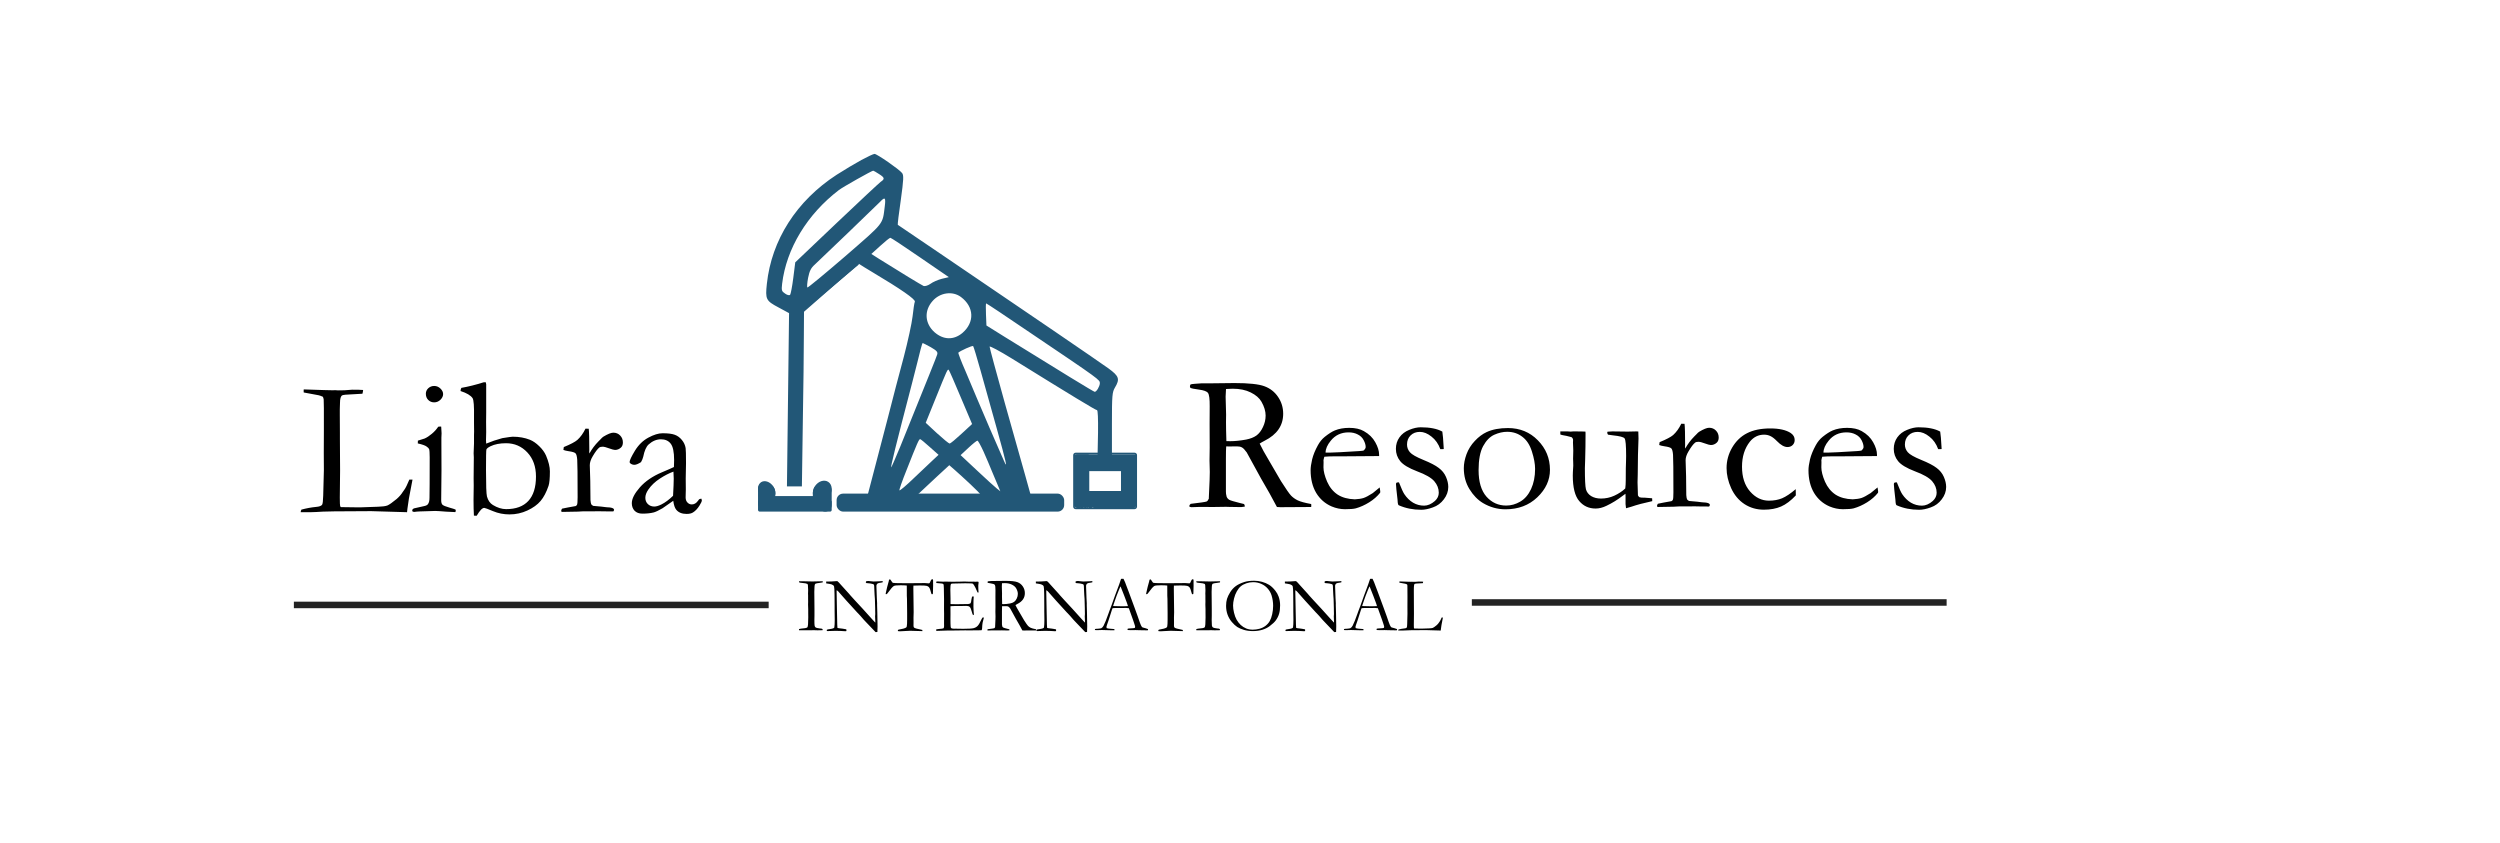 <?xml version="1.0" encoding="UTF-8"?> <svg xmlns="http://www.w3.org/2000/svg" width="1527" height="515" viewBox="0 0 1527 515" fill="none"> <path fill-rule="evenodd" clip-rule="evenodd" d="M179.5 367.5C276.167 367.5 372.833 367.5 469.5 367.5C469.5 368.833 469.5 370.167 469.5 371.5C372.833 371.5 276.167 371.5 179.5 371.5C179.5 370.167 179.5 368.833 179.5 367.5Z" fill="#232323"></path> <path fill-rule="evenodd" clip-rule="evenodd" d="M899 366C995.667 366 1092.33 366 1189 366C1189 367.333 1189 368.667 1189 370C1092.33 370 995.667 370 899 370C899 368.667 899 367.333 899 366Z" fill="#232323"></path> <path d="M183.645 312.852C183.684 312.266 183.84 311.738 184.113 311.27C187.16 310.449 190.129 309.902 193.02 309.629C194.934 309.473 196.164 309.043 196.711 308.34C197.102 307.832 197.336 305.957 197.414 302.715L197.824 287.246L197.766 276.758L197.824 263.047V259.414C197.863 251.172 197.824 246.035 197.707 244.004C197.668 243.613 197.512 243.066 197.238 242.363C196.223 241.895 195.363 241.582 194.66 241.426C193.996 241.27 190.949 240.703 185.52 239.727C185.48 239.297 185.461 238.984 185.461 238.789C185.461 238.555 185.48 238.242 185.52 237.852C186.262 237.852 187.473 237.891 189.152 237.969L198.059 238.262L203.215 238.379L204.738 238.32C204.934 238.32 205.5 238.359 206.438 238.438C208.742 238.438 210.07 238.418 210.422 238.379L215.109 238.027C218.273 238.027 220.5 238.086 221.789 238.203C221.75 238.906 221.613 239.668 221.379 240.488C220.949 240.566 218.918 240.684 215.285 240.84C211.652 240.957 209.562 241.172 209.016 241.484C208.117 241.992 207.668 243.555 207.668 246.172C207.668 246.797 207.629 248.066 207.551 249.98V253.496L207.609 264.336V268.027L207.727 287.422L207.551 303.945L207.609 307.578C207.609 308.75 207.805 309.473 208.195 309.746C209.172 309.785 212.043 309.824 216.809 309.863H220.793L230.93 309.512C233.586 309.434 235.48 309.18 236.613 308.75C237.746 308.281 239.641 306.953 242.297 304.766C243.898 303.359 245.148 301.914 246.047 300.43C246.242 300.117 246.574 299.648 247.043 299.023C247.785 298.008 248.781 295.977 250.031 292.93H251.965C251.73 294.336 251.477 295.664 251.203 296.914C250.07 302.422 249.289 307.012 248.859 310.684C248.781 311.465 248.703 312.188 248.625 312.852L226.711 312.207C207.883 312.207 196.711 312.383 193.195 312.734C192.102 312.812 190.949 312.852 189.738 312.852H183.645ZM260.109 240.488C260.109 239.199 260.598 238.086 261.574 237.148C262.59 236.211 263.801 235.742 265.207 235.742C266.652 235.742 267.922 236.27 269.016 237.324C270.109 238.379 270.656 239.512 270.656 240.723C270.656 241.934 270.109 243.086 269.016 244.18C267.922 245.234 266.652 245.762 265.207 245.762C263.762 245.762 262.551 245.273 261.574 244.297C260.598 243.32 260.109 242.051 260.109 240.488ZM255.188 270.84L255.246 269.141C257.785 268.398 259.152 267.969 259.348 267.852C260.754 267.227 262.219 266.27 263.742 264.98C265.305 263.691 266.613 262.246 267.668 260.645C268.137 260.566 268.508 260.527 268.781 260.527L269.484 260.586C269.641 262.461 269.719 263.828 269.719 264.688C269.719 264.883 269.68 265.762 269.602 267.324V270.43L269.66 287.305L269.484 305.176C269.445 306.621 269.68 307.637 270.188 308.223C270.695 308.77 272.199 309.395 274.699 310.098C276.262 310.527 277.434 310.898 278.215 311.211C278.332 311.484 278.391 311.719 278.391 311.914C278.391 312.148 278.293 312.441 278.098 312.793C276.574 312.754 274.621 312.656 272.238 312.5C268.996 312.227 266.848 312.09 265.793 312.09C265.285 312.09 262.16 312.188 256.418 312.383C255.246 312.422 254.113 312.52 253.02 312.676C252.824 312.676 252.512 312.617 252.082 312.5C251.887 312.227 251.789 311.992 251.789 311.797C251.789 311.25 252.16 310.82 252.902 310.508C253.059 310.43 255.051 309.98 258.879 309.16C260.129 308.926 260.949 308.535 261.34 307.988C262.004 307.168 262.336 305.859 262.336 304.062C262.414 301.055 262.453 292.812 262.453 279.336C262.453 276.641 262.336 274.961 262.102 274.297C261.906 273.828 261.379 273.301 260.52 272.715C259.699 272.09 257.922 271.465 255.188 270.84ZM281.32 238.848V238.555C281.32 238.164 281.477 237.617 281.789 236.914C286.047 236.172 290.578 235.039 295.383 233.516C295.656 233.477 296.086 233.457 296.672 233.457C296.867 234.082 296.965 234.492 296.965 234.688V252.148L296.906 257.715L296.965 263.926L296.848 268.965C296.848 269.16 296.887 269.824 296.965 270.957L301.77 269.141C302.277 268.984 303.957 268.477 306.809 267.617C310.441 267.031 312.551 266.738 313.137 266.738C317.043 266.738 320.559 267.363 323.684 268.613C325.598 269.395 327.492 270.703 329.367 272.539C331.242 274.336 332.629 276.25 333.527 278.281C335.09 281.992 335.871 285.195 335.871 287.891C335.871 292.148 335.598 295.098 335.051 296.738C333.723 300.645 332.102 303.73 330.188 305.996C328.273 308.262 325.598 310.195 322.16 311.797C318.723 313.398 315.07 314.199 311.203 314.199C307.648 314.199 304.289 313.535 301.125 312.207C297.961 310.879 296.184 310.215 295.793 310.215C294.582 310.215 293.039 311.816 291.164 315.02L289.465 314.961C289.309 312.344 289.23 309.121 289.23 305.293L289.348 296.562L289.289 292.109L289.406 279.336L289.289 276.875L289.523 270.84V265.684L289.582 263.574C289.582 263.145 289.562 261.445 289.523 258.477V254.961C289.641 248.164 289.348 244.238 288.645 243.184C287.512 241.504 285.07 240.059 281.32 238.848ZM309.152 310.977C315.09 310.977 319.602 309.316 322.688 305.996C325.812 302.637 327.375 297.656 327.375 291.055C327.375 285 325.617 280.098 322.102 276.348C318.586 272.598 314.25 270.723 309.094 270.723C305.344 270.723 302.199 271.328 299.66 272.539C298.137 273.281 297.277 273.965 297.082 274.59C296.926 275.215 296.848 279.395 296.848 287.129C296.848 296.309 297.043 301.68 297.434 303.242C298.098 305.664 299.309 307.402 301.066 308.457C303.84 310.137 306.535 310.977 309.152 310.977ZM343.02 312.676L342.785 311.914C342.785 311.641 342.961 311.23 343.312 310.684L346.77 309.98L351.633 309.102C352.023 308.906 352.297 308.633 352.453 308.281C352.688 307.773 352.805 306.27 352.805 303.77C352.805 290.488 352.727 282.832 352.57 280.801C352.414 278.73 352.062 277.422 351.516 276.875C350.969 276.328 349.562 275.898 347.297 275.586C345.969 275.391 344.914 275.137 344.133 274.824L344.367 273.066C348.469 271.387 351.223 269.941 352.629 268.73C354.582 266.973 356.242 264.668 357.609 261.816L359.602 261.875C359.836 263.828 359.953 268.164 359.953 274.883L359.895 275.879C359.895 276.113 359.934 276.484 360.012 276.992C361.496 274.297 363.352 271.816 365.578 269.551L366.926 268.203C367.473 267.578 368 267.09 368.508 266.738C371.242 265.098 373.273 264.277 374.602 264.277C376.32 264.277 377.727 264.863 378.82 266.035C379.914 267.168 380.461 268.574 380.461 270.254C380.461 271.582 380.07 272.617 379.289 273.359C378.234 274.336 377.023 274.824 375.656 274.824C375.031 274.824 373.801 274.492 371.965 273.828C370.129 273.164 368.918 272.832 368.332 272.832C367.238 272.832 366.477 273.008 366.047 273.359C364.953 274.219 363.625 275.977 362.062 278.633C360.852 280.625 360.246 282.461 360.246 284.141L360.539 293.809L360.656 305.41C360.773 306.738 360.93 307.598 361.125 307.988C361.281 308.262 361.672 308.594 362.297 308.984C366.516 309.336 369.016 309.59 369.797 309.746C370.344 309.785 370.754 309.824 371.027 309.863C372.707 309.902 373.879 310.137 374.543 310.566C374.895 310.762 375.07 311.055 375.07 311.445C375.07 311.68 374.914 311.992 374.602 312.383L368.098 312.324L365.637 312.266L362.062 312.324H356.086L352.863 312.5L343.02 312.676ZM428.332 304.531C428.566 305.039 428.684 305.41 428.684 305.645C428.684 306.23 428.215 307.266 427.277 308.75C426.066 310.703 424.719 312.129 423.234 313.027C422.297 313.613 421.008 313.906 419.367 313.906C416.555 313.906 414.445 313.047 413.039 311.328C412.18 310.312 411.574 308.496 411.223 305.879L404.66 310.449C402.355 311.777 400.598 312.617 399.387 312.969C397.434 313.477 395.09 313.73 392.355 313.73C390.363 313.73 388.781 313.145 387.609 311.973C386.477 310.762 385.91 309.219 385.91 307.344C385.91 304.648 387.551 301.426 390.832 297.676C394.152 293.926 398.645 290.859 404.309 288.477C408.293 286.797 410.734 285.723 411.633 285.254C411.711 283.965 411.75 282.559 411.75 281.035C411.75 276.074 411.047 272.715 409.641 270.957C408.273 269.199 406.301 268.32 403.723 268.32C401.027 268.32 398.508 269.375 396.164 271.484C394.719 272.812 393.625 275.312 392.883 278.984C392.648 280 392.199 281.094 391.535 282.266C389.855 283.359 388.508 283.906 387.492 283.906C386.633 283.906 385.852 283.652 385.148 283.145C384.758 282.871 384.562 282.559 384.562 282.207C384.562 281.191 385.637 278.906 387.785 275.352C389.973 271.758 392.707 269.082 395.988 267.324C399.309 265.527 402.199 264.629 404.66 264.629C408.02 264.629 410.52 264.941 412.16 265.566C413.801 266.152 415.246 267.207 416.496 268.73C417.746 270.254 418.508 271.914 418.781 273.711C418.938 274.57 419.016 277.637 419.016 282.91L418.84 292.227L418.898 299.023C418.898 299.922 418.879 300.684 418.84 301.309C418.801 302.441 418.781 303.281 418.781 303.828C418.781 305.117 419.152 306.152 419.895 306.934C420.637 307.715 421.516 308.105 422.531 308.105C424.016 308.105 425.285 307.363 426.34 305.879L427.043 304.941C427.238 304.824 427.668 304.688 428.332 304.531ZM411.105 302.832C411.379 297.871 411.516 294.375 411.516 292.344C411.516 291.289 411.457 289.863 411.34 288.066C408.723 289.004 405.949 290.43 403.02 292.344C400.09 294.258 397.766 296.465 396.047 298.965C394.797 300.762 394.172 302.461 394.172 304.062C394.172 305.586 394.68 306.855 395.695 307.871C396.75 308.887 398.059 309.395 399.621 309.395C400.832 309.395 402.297 308.965 404.016 308.105C406.281 306.973 408.645 305.215 411.105 302.832Z" fill="black"></path> <path d="M727.281 307.742C732.984 307.078 736.207 306.609 736.949 306.336C737.457 306.141 737.926 305.555 738.355 304.578V303.934C738.355 302.957 738.512 299.422 738.824 293.328C738.902 291.609 738.941 289.93 738.941 288.289L738.766 281.316L738.883 273.406L738.824 258.699L738.883 248.152C738.922 243.699 738.57 240.984 737.828 240.008C737.125 239.031 735.27 238.348 732.262 237.957C729.254 237.527 727.594 237.215 727.281 237.02C726.969 236.824 726.812 236.512 726.812 236.082C726.812 235.809 726.871 235.457 726.988 235.027C727.379 234.676 728.277 234.48 729.684 234.441C729.879 234.441 730.406 234.402 731.266 234.324C732.164 234.207 733.004 234.148 733.785 234.148H738.59L754 233.973C762.711 233.973 768.805 234.617 772.281 235.906C775.797 237.195 778.59 239.383 780.66 242.469C782.73 245.516 783.766 248.934 783.766 252.723C783.766 259.91 779.996 265.398 772.457 269.188C771.168 269.852 770.152 270.438 769.41 270.945C770.738 273.758 772.594 277.137 774.977 281.082L782.418 293.855C785.387 298.543 787.438 301.492 788.57 302.703C789.703 303.875 791.07 304.852 792.672 305.633C794.312 306.414 797.047 307.156 800.875 307.859C800.914 308.25 800.934 308.562 800.934 308.797C800.934 309.031 800.914 309.324 800.875 309.676C795.523 309.754 789.254 309.793 782.066 309.793C781.559 309.793 780.855 309.754 779.957 309.676C777.184 304.363 773.922 298.523 770.172 292.156L761.5 276.336C760.328 274.695 759.352 273.68 758.57 273.289C757.828 272.859 756.832 272.645 755.582 272.645L750.602 272.703L748.961 272.645C748.844 273.895 748.785 276.453 748.785 280.32V300.359C748.746 301.102 748.902 302.137 749.254 303.465C749.566 304.207 750.094 304.812 750.836 305.281C751.617 305.711 753.824 306.375 757.457 307.273L759.859 307.859C760.172 308.25 760.328 308.777 760.328 309.441C759.273 309.637 758.531 309.734 758.102 309.734C754.586 309.734 752.105 309.695 750.66 309.617C749.918 309.578 749.312 309.559 748.844 309.559L740.875 309.676L733.082 309.617C732.73 309.617 730.953 309.676 727.75 309.793L726.578 309.559L726.461 308.973C726.461 308.621 726.734 308.211 727.281 307.742ZM749.078 269.422C750.133 269.461 750.914 269.48 751.422 269.48C754.234 269.48 757.477 269.148 761.148 268.484C763.727 267.977 765.816 267.156 767.418 266.023C769.02 264.852 770.348 263.133 771.402 260.867C772.496 258.602 773.043 256.258 773.043 253.836C773.043 251.18 772.203 248.367 770.523 245.398C769.234 243.133 767.047 241.238 763.961 239.715C760.914 238.191 757.242 237.43 752.945 237.43C751.891 237.43 750.523 237.488 748.844 237.605C748.688 239.637 748.609 241.199 748.609 242.293L748.902 253.25L748.844 257.762C748.844 260.809 748.922 264.695 749.078 269.422ZM842.359 278.562L818.863 278.738H814.41C812.613 278.738 810.777 278.816 808.902 278.973C808.551 280.145 808.375 280.945 808.375 281.375L808.434 281.961V282.547L808.375 285.418C808.375 287.801 809.117 290.73 810.602 294.207C812.125 297.645 814.273 300.281 817.047 302.117C819.859 303.914 823.355 304.871 827.535 304.988C829.762 304.871 831.539 304.598 832.867 304.168C834.195 303.738 836.07 302.742 838.492 301.18L842.711 297.723L843.062 300.066C843.062 300.34 843.043 300.633 843.004 300.945C841.246 303.172 839.02 305.125 836.324 306.805C833.629 308.484 830.895 309.715 828.121 310.496C826.793 310.848 824.605 311.023 821.559 311.023C818.785 311.023 816.051 310.457 813.355 309.324C809.371 307.605 806.227 304.852 803.922 301.062C801.656 297.234 800.523 292.605 800.523 287.176C800.523 285.457 800.836 283.25 801.461 280.555C802.125 277.859 803.297 274.988 804.977 271.941C806.109 269.871 807.496 268.172 809.137 266.844C811.48 264.969 813.531 263.66 815.289 262.918C817.828 261.863 820.777 261.336 824.137 261.336C827.77 261.336 830.738 262 833.043 263.328C836.168 265.086 838.492 267.352 840.016 270.125C841.578 272.898 842.359 275.438 842.359 277.742V278.562ZM809.664 276.453H812.418C814.41 276.453 820.348 276.141 830.23 275.516C831.793 275.438 832.75 275.281 833.102 275.047C833.805 274.305 834.156 273.641 834.156 273.055C834.156 271.844 833.766 270.477 832.984 268.953C832.203 267.391 830.992 266.199 829.352 265.379C827.75 264.52 825.875 264.09 823.727 264.09C819.195 264.09 815.562 265.789 812.828 269.188C810.719 271.766 809.664 274.188 809.664 276.453ZM854.488 294.617C855.934 298.328 857.027 300.73 857.77 301.824C859.254 304.051 861.031 305.789 863.102 307.039C865.172 308.25 867.418 308.855 869.84 308.855C872.066 308.855 874.273 307.898 876.461 305.984C878.023 304.539 878.805 302.859 878.805 300.945C878.805 298.406 877.887 296.062 876.051 293.914C874.215 291.805 870.719 289.793 865.562 287.879C860.445 285.926 857.008 283.855 855.25 281.668C853.492 279.48 852.613 276.98 852.613 274.168C852.613 271.512 853.336 269.168 854.781 267.137C856.227 265.105 858.219 263.582 860.758 262.566C863.297 261.512 865.641 260.984 867.789 260.984C870.562 260.984 873.043 261.199 875.23 261.629C877.457 262.059 879.371 262.723 880.973 263.621C881.285 265.613 881.539 268.543 881.734 272.41L881.852 274.285C881.344 274.324 880.914 274.344 880.562 274.344H879.742C878.57 271.102 876.773 268.543 874.352 266.668C871.969 264.754 869.605 263.797 867.262 263.797C864.918 263.797 863.023 264.52 861.578 265.965C860.133 267.371 859.41 269.227 859.41 271.531C859.41 273.289 859.996 274.852 861.168 276.219C862.34 277.586 865.074 279.148 869.371 280.906C873.707 282.664 876.852 284.305 878.805 285.828C880.797 287.312 882.262 289.129 883.199 291.277C884.137 293.426 884.605 295.477 884.605 297.43C884.605 300.125 883.707 302.645 881.91 304.988C880.152 307.332 877.926 308.973 875.23 309.91C872.574 310.887 870.191 311.375 868.082 311.375C863.121 311.375 858.551 310.457 854.371 308.621C853.98 308.309 853.766 307.723 853.727 306.863C853.727 306.512 853.688 305.945 853.609 305.164C852.984 299.891 852.672 296.766 852.672 295.789C852.672 295.32 852.77 295.008 852.965 294.852C853.16 294.695 853.668 294.617 854.488 294.617ZM894.098 285.945C894.098 283.289 894.645 280.457 895.738 277.449C896.871 274.402 898.57 271.688 900.836 269.305C903.102 266.883 905.504 265.086 908.043 263.914C911.598 262.273 915.934 261.453 921.051 261.453C928.355 261.453 934.449 263.953 939.332 268.953C944.254 273.953 946.715 279.969 946.715 287C946.715 293.25 944.137 298.836 938.98 303.758C933.863 308.641 927.379 311.082 919.527 311.082C914.684 311.082 910.113 309.812 905.816 307.273C902.613 305.359 899.859 302.527 897.555 298.777C895.25 295.027 894.098 290.75 894.098 285.945ZM919.996 308.797C922.965 308.797 925.816 307.996 928.551 306.395C931.324 304.793 933.531 302.234 935.172 298.719C936.812 295.164 937.633 291.062 937.633 286.414C937.633 283.367 936.988 279.832 935.699 275.809C934.449 271.785 932.496 268.777 929.84 266.785C927.223 264.754 924.137 263.738 920.582 263.738C918.004 263.738 915.367 264.344 912.672 265.555C910.016 266.766 907.75 269.09 905.875 272.527C904.039 275.965 903.121 280.848 903.121 287.176C903.121 294.285 904.723 299.676 907.926 303.348C911.168 306.98 915.191 308.797 919.996 308.797ZM953.043 263.504H957.438L959.371 263.621L960.895 263.504C964.918 263.504 967.418 263.543 968.395 263.621L968.453 264.734C968.453 270.242 968.375 275.574 968.219 280.73C968.102 283.777 968.043 285.516 968.043 285.945C968.043 292.82 968.258 297.117 968.688 298.836C969.156 300.555 970.211 301.941 971.852 302.996C973.531 304.012 975.543 304.52 977.887 304.52C980.738 304.52 983.453 303.934 986.031 302.762C988.648 301.551 990.875 300.086 992.711 298.367C992.906 296.883 993.004 295.242 993.004 293.445C993.004 287.625 993.062 283.699 993.18 281.668C993.219 280.457 993.238 279.402 993.238 278.504C993.238 272.176 992.926 268.602 992.301 267.781C991.676 266.961 989.293 266.336 985.152 265.906C983.785 265.75 982.789 265.613 982.164 265.496C981.852 264.988 981.695 264.598 981.695 264.324L981.871 263.68C982.887 263.562 983.883 263.504 984.859 263.504L994.176 263.621C997.496 263.543 999.254 263.504 999.449 263.504C999.879 263.504 1000.29 263.523 1000.68 263.562L1000.8 267.84C1000.52 273.777 1000.37 281.121 1000.33 289.871L1000.21 294.617L1000.45 302.586C1000.8 303.211 1001.11 303.582 1001.38 303.699C1001.85 303.895 1002.81 303.992 1004.25 303.992H1004.78C1005.29 303.992 1006.73 304.109 1009.12 304.344C1009.16 304.852 1009.18 305.223 1009.18 305.457V306.102C1003.94 307.234 999.703 308.367 996.461 309.5C995.172 309.93 994.078 310.242 993.18 310.438C992.984 309.07 992.887 308.23 992.887 307.918V303.172C992.887 302.977 992.867 302.449 992.828 301.59C992.32 301.941 991.734 302.371 991.07 302.879C987.984 305.262 984.723 307.273 981.285 308.914C978.98 310.047 976.754 310.613 974.605 310.613C970.504 310.613 967.164 309.09 964.586 306.043C961.969 302.996 960.66 297.801 960.66 290.457C960.66 290.066 960.68 289.363 960.719 288.348C960.875 286.473 960.953 285.164 960.953 284.422C960.953 284.148 960.934 283.289 960.895 281.844C960.855 281.219 960.836 280.672 960.836 280.203C960.836 279.852 960.855 279.07 960.895 277.859C960.934 276.609 960.953 275.73 960.953 275.223C960.953 274.559 960.934 273.973 960.895 273.465L960.777 270.359L960.836 268.719C960.836 268.094 960.523 267.527 959.898 267.02C957.438 266.355 955.816 265.984 955.035 265.906C954.293 265.789 953.629 265.613 953.043 265.379V263.504ZM1012.34 309.676L1012.11 308.914C1012.11 308.641 1012.28 308.23 1012.63 307.684L1016.09 306.98L1020.95 306.102C1021.34 305.906 1021.62 305.633 1021.77 305.281C1022.01 304.773 1022.12 303.27 1022.12 300.77C1022.12 287.488 1022.05 279.832 1021.89 277.801C1021.73 275.73 1021.38 274.422 1020.84 273.875C1020.29 273.328 1018.88 272.898 1016.62 272.586C1015.29 272.391 1014.23 272.137 1013.45 271.824L1013.69 270.066C1017.79 268.387 1020.54 266.941 1021.95 265.73C1023.9 263.973 1025.56 261.668 1026.93 258.816L1028.92 258.875C1029.16 260.828 1029.27 265.164 1029.27 271.883L1029.21 272.879C1029.21 273.113 1029.25 273.484 1029.33 273.992C1030.82 271.297 1032.67 268.816 1034.9 266.551L1036.25 265.203C1036.79 264.578 1037.32 264.09 1037.83 263.738C1040.56 262.098 1042.59 261.277 1043.92 261.277C1045.64 261.277 1047.05 261.863 1048.14 263.035C1049.23 264.168 1049.78 265.574 1049.78 267.254C1049.78 268.582 1049.39 269.617 1048.61 270.359C1047.55 271.336 1046.34 271.824 1044.98 271.824C1044.35 271.824 1043.12 271.492 1041.29 270.828C1039.45 270.164 1038.24 269.832 1037.65 269.832C1036.56 269.832 1035.8 270.008 1035.37 270.359C1034.27 271.219 1032.95 272.977 1031.38 275.633C1030.17 277.625 1029.57 279.461 1029.57 281.141L1029.86 290.809L1029.98 302.41C1030.09 303.738 1030.25 304.598 1030.45 304.988C1030.6 305.262 1030.99 305.594 1031.62 305.984C1035.84 306.336 1038.34 306.59 1039.12 306.746C1039.66 306.785 1040.07 306.824 1040.35 306.863C1042.03 306.902 1043.2 307.137 1043.86 307.566C1044.21 307.762 1044.39 308.055 1044.39 308.445C1044.39 308.68 1044.23 308.992 1043.92 309.383L1037.42 309.324L1034.96 309.266L1031.38 309.324H1025.41L1022.18 309.5L1012.34 309.676ZM1096.83 298.777L1096.89 302.586C1093.84 305.828 1090.84 308.094 1087.87 309.383C1084.9 310.672 1081.4 311.316 1077.38 311.316C1073 311.316 1069.06 310.184 1065.54 307.918C1062.03 305.613 1059.31 302.371 1057.4 298.191C1055.52 294.012 1054.59 289.91 1054.59 285.887C1054.59 281.473 1055.72 277.312 1057.98 273.406C1060.29 269.461 1063.32 266.531 1067.07 264.617C1070.86 262.664 1075.6 261.688 1081.3 261.688C1086.77 261.688 1090.93 262.625 1093.79 264.5C1095.39 265.594 1096.19 267 1096.19 268.719C1096.19 269.969 1095.78 271.004 1094.96 271.824C1094.14 272.645 1093.08 273.055 1091.79 273.055C1089.84 273.055 1087.69 271.844 1085.35 269.422C1083.9 267.938 1082.59 266.922 1081.42 266.375C1080.25 265.789 1078.94 265.496 1077.5 265.496C1074.02 265.496 1071.13 266.922 1068.82 269.773C1065.62 273.836 1064.02 278.934 1064.02 285.066C1064.02 291.395 1065.66 296.434 1068.94 300.184C1072.22 303.934 1076.05 305.809 1080.43 305.809C1083.47 305.809 1086.17 305.32 1088.51 304.344C1090.89 303.328 1093.67 301.473 1096.83 298.777ZM1146.46 278.562L1122.96 278.738H1118.51C1116.71 278.738 1114.88 278.816 1113 278.973C1112.65 280.145 1112.48 280.945 1112.48 281.375L1112.54 281.961V282.547L1112.48 285.418C1112.48 287.801 1113.22 290.73 1114.7 294.207C1116.23 297.645 1118.38 300.281 1121.15 302.117C1123.96 303.914 1127.46 304.871 1131.64 304.988C1133.86 304.871 1135.64 304.598 1136.97 304.168C1138.3 303.738 1140.17 302.742 1142.59 301.18L1146.81 297.723L1147.16 300.066C1147.16 300.34 1147.14 300.633 1147.11 300.945C1145.35 303.172 1143.12 305.125 1140.43 306.805C1137.73 308.484 1135 309.715 1132.22 310.496C1130.89 310.848 1128.71 311.023 1125.66 311.023C1122.89 311.023 1120.15 310.457 1117.46 309.324C1113.47 307.605 1110.33 304.852 1108.02 301.062C1105.76 297.234 1104.62 292.605 1104.62 287.176C1104.62 285.457 1104.94 283.25 1105.56 280.555C1106.23 277.859 1107.4 274.988 1109.08 271.941C1110.21 269.871 1111.6 268.172 1113.24 266.844C1115.58 264.969 1117.63 263.66 1119.39 262.918C1121.93 261.863 1124.88 261.336 1128.24 261.336C1131.87 261.336 1134.84 262 1137.14 263.328C1140.27 265.086 1142.59 267.352 1144.12 270.125C1145.68 272.898 1146.46 275.438 1146.46 277.742V278.562ZM1113.77 276.453H1116.52C1118.51 276.453 1124.45 276.141 1134.33 275.516C1135.89 275.438 1136.85 275.281 1137.2 275.047C1137.91 274.305 1138.26 273.641 1138.26 273.055C1138.26 271.844 1137.87 270.477 1137.09 268.953C1136.3 267.391 1135.09 266.199 1133.45 265.379C1131.85 264.52 1129.98 264.09 1127.83 264.09C1123.3 264.09 1119.66 265.789 1116.93 269.188C1114.82 271.766 1113.77 274.188 1113.77 276.453ZM1158.59 294.617C1160.04 298.328 1161.13 300.73 1161.87 301.824C1163.36 304.051 1165.13 305.789 1167.2 307.039C1169.27 308.25 1171.52 308.855 1173.94 308.855C1176.17 308.855 1178.38 307.898 1180.56 305.984C1182.12 304.539 1182.91 302.859 1182.91 300.945C1182.91 298.406 1181.99 296.062 1180.15 293.914C1178.32 291.805 1174.82 289.793 1169.66 287.879C1164.55 285.926 1161.11 283.855 1159.35 281.668C1157.59 279.48 1156.71 276.98 1156.71 274.168C1156.71 271.512 1157.44 269.168 1158.88 267.137C1160.33 265.105 1162.32 263.582 1164.86 262.566C1167.4 261.512 1169.74 260.984 1171.89 260.984C1174.66 260.984 1177.14 261.199 1179.33 261.629C1181.56 262.059 1183.47 262.723 1185.07 263.621C1185.39 265.613 1185.64 268.543 1185.84 272.41L1185.95 274.285C1185.45 274.324 1185.02 274.344 1184.66 274.344H1183.84C1182.67 271.102 1180.88 268.543 1178.45 266.668C1176.07 264.754 1173.71 263.797 1171.36 263.797C1169.02 263.797 1167.12 264.52 1165.68 265.965C1164.23 267.371 1163.51 269.227 1163.51 271.531C1163.51 273.289 1164.1 274.852 1165.27 276.219C1166.44 277.586 1169.18 279.148 1173.47 280.906C1177.81 282.664 1180.95 284.305 1182.91 285.828C1184.9 287.312 1186.36 289.129 1187.3 291.277C1188.24 293.426 1188.71 295.477 1188.71 297.43C1188.71 300.125 1187.81 302.645 1186.01 304.988C1184.25 307.332 1182.03 308.973 1179.33 309.91C1176.68 310.887 1174.29 311.375 1172.18 311.375C1167.22 311.375 1162.65 310.457 1158.47 308.621C1158.08 308.309 1157.87 307.723 1157.83 306.863C1157.83 306.512 1157.79 305.945 1157.71 305.164C1157.09 299.891 1156.77 296.766 1156.77 295.789C1156.77 295.32 1156.87 295.008 1157.07 294.852C1157.26 294.695 1157.77 294.617 1158.59 294.617Z" fill="black"></path> <path d="M488.008 384.25C488.352 384.109 488.703 384.023 489.062 383.992C491.453 383.836 492.82 383.555 493.164 383.148C493.508 382.727 493.68 380.719 493.68 377.125L493.656 374.664V372.086L493.562 369.25L493.609 367.586L493.586 365.758V363.602L493.539 362.641L493.586 361.422C493.602 361.141 493.609 360.812 493.609 360.438C493.609 359.453 493.562 358.414 493.469 357.32C493.406 357.102 493.32 356.891 493.211 356.688C492.633 356.391 491.695 356.195 490.398 356.102C489.117 355.992 488.391 355.875 488.219 355.75C488.094 355.656 488.023 355.414 488.008 355.023H489.977L496.188 355.164C497.781 355.164 499.906 355.117 502.562 355.023C502.562 355.273 502.547 355.508 502.516 355.727C502.203 355.805 501.68 355.891 500.945 355.984C499.461 356.156 498.555 356.32 498.227 356.477C498.023 356.555 497.875 356.688 497.781 356.875C497.625 357.156 497.531 357.68 497.5 358.445L497.383 361.469L497.477 371.898V376.023C497.445 377.32 497.43 378.203 497.43 378.672C497.43 380.422 497.469 381.539 497.547 382.023C497.641 382.508 497.789 382.859 497.992 383.078C498.211 383.281 498.562 383.445 499.047 383.57C499.766 383.742 500.328 383.836 500.734 383.852C501.609 383.883 502.164 384.008 502.398 384.227C502.445 384.43 502.469 384.602 502.469 384.742V384.93C501.047 384.977 500 385 499.328 385C498.938 385 498.242 384.977 497.242 384.93L494.008 384.977L488.5 384.953H488.055L488.008 384.25ZM504.648 356.336L504.625 355.211C507.047 355.211 508.82 355.148 509.945 355.023C510.383 354.977 510.688 354.953 510.859 354.953C511 354.953 511.211 354.961 511.492 354.977C512.148 355.523 512.758 356.148 513.32 356.852C513.445 356.992 513.586 357.148 513.742 357.32L518.688 362.781L519.391 363.625C520.391 364.797 521.297 365.797 522.109 366.625C522.938 367.453 524.539 369.18 526.914 371.805L532.516 378.016C533.062 378.625 533.766 379.383 534.625 380.289L534.648 379.914C534.555 377.742 534.508 376.594 534.508 376.469L534.602 375.062L534.555 372.859V371.852C534.555 371.211 534.5 369.234 534.391 365.922C534.375 365.469 534.312 364.617 534.203 363.367C534.094 362.102 534.039 360.992 534.039 360.039C534.039 358.32 533.938 357.32 533.734 357.039C533.594 356.836 532.93 356.625 531.742 356.406C531.461 356.391 531.023 356.344 530.43 356.266C529.727 356.234 529.312 356.195 529.188 356.148C529.062 356.102 528.938 355.969 528.812 355.75C528.844 355.5 528.914 355.266 529.023 355.047C529.445 354.922 529.859 354.859 530.266 354.859C530.703 354.859 531.242 354.914 531.883 355.023C532.539 355.133 533.125 355.188 533.641 355.188C534.359 355.188 535.477 355.141 536.992 355.047C537.852 354.984 538.445 354.953 538.773 354.953H539.172L539.125 355.68C538.875 355.789 538.531 355.859 538.094 355.891C537.656 355.906 537.25 355.969 536.875 356.078C536.312 356.25 535.977 356.398 535.867 356.523C535.492 356.93 535.305 357.344 535.305 357.766L535.562 365.172L535.75 368.57L535.727 369.555L535.867 374.266C535.961 377.484 536.008 380.281 536.008 382.656C536.008 383.172 535.977 384.289 535.914 386.008L534.812 386.102C534.266 385.477 532.383 383.508 529.164 380.195C528.414 379.43 527.906 378.891 527.641 378.578L525.625 376.258C524.844 375.398 524.336 374.852 524.102 374.617C523.867 374.383 523.695 374.211 523.586 374.102C521.883 372.164 519.672 369.742 516.953 366.836C516.219 366.055 515.141 364.836 513.719 363.18C512.828 362.133 512.266 361.492 512.031 361.258C511.797 361.023 511.477 360.758 511.07 360.461L511 361.258C511 364.305 511.078 368.508 511.234 373.867L511.398 381.625C511.414 382.281 511.453 382.914 511.516 383.523L512.336 383.711C513.82 383.852 515.281 384.062 516.719 384.344C516.828 384.438 516.922 384.508 517 384.555L516.977 385.445C516.727 385.523 516.523 385.562 516.367 385.562C516.195 385.562 515.984 385.547 515.734 385.516C514.188 385.391 512.305 385.328 510.086 385.328C508.523 385.328 507.148 385.367 505.961 385.445L505.633 385.469C505.492 385.469 505.289 385.453 505.023 385.422L505 384.719L505.609 384.438L506.711 384.273C507.695 384.133 508.414 383.977 508.867 383.805C509.164 383.695 509.406 383.531 509.594 383.312C509.766 382.234 509.852 380.656 509.852 378.578C509.852 377.609 509.828 375.836 509.781 373.258V370.07L509.734 363.414C509.703 360.445 509.602 358.695 509.43 358.164C509.336 357.883 509.141 357.633 508.844 357.414C508.25 356.992 507.469 356.727 506.5 356.617C505.547 356.508 504.93 356.414 504.648 356.336ZM541.891 358.516L542.852 354.977C542.914 354.508 543 354.211 543.109 354.086C543.219 353.945 543.344 353.875 543.484 353.875C543.766 353.875 544.086 354.211 544.445 354.883C544.711 355.367 544.93 355.68 545.102 355.82C545.273 355.945 545.523 356.031 545.852 356.078L546.086 356.055L547.094 356.148L552.625 356.219L559.164 356.195H561.086L564.719 356.125C564.875 356.125 565.07 356.141 565.305 356.172C566.367 356.266 567.023 356.312 567.273 356.312C567.508 356.312 567.695 356.234 567.836 356.078C567.883 356.016 568.141 355.484 568.609 354.484C568.812 354.031 569.062 353.805 569.359 353.805C569.484 353.805 569.641 353.836 569.828 353.898C569.906 354.211 569.945 354.492 569.945 354.742L569.922 355.68L569.945 357.672C569.945 358.156 569.906 359.719 569.828 362.359C569.828 362.531 569.797 362.688 569.734 362.828C569.562 362.938 569.414 362.992 569.289 362.992C569.164 362.992 569.055 362.938 568.961 362.828C568.867 362.703 568.75 362.336 568.609 361.727C568.297 360.32 567.906 359.312 567.438 358.703C567.125 358.312 566.672 358.031 566.078 357.859C565.5 357.688 564.102 357.602 561.883 357.602C560.102 357.602 558.781 357.633 557.922 357.695C557.891 358.32 557.875 358.891 557.875 359.406L558.062 373.961C558.062 374.539 558.031 375.633 557.969 377.242L557.992 380.359L557.969 382.094C557.969 382.641 558.062 383.031 558.25 383.266C558.438 383.5 558.945 383.727 559.773 383.945C561.211 384.305 562.172 384.523 562.656 384.602C562.953 384.633 563.195 384.695 563.383 384.789V385.492L560.055 385.398C558.227 385.383 556.852 385.344 555.93 385.281L552.508 385.445L550 385.586C549.297 385.586 548.867 385.57 548.711 385.539L548.383 385.398C548.414 385.039 548.484 384.812 548.594 384.719C548.703 384.609 548.992 384.523 549.461 384.461C550.117 384.367 550.891 384.203 551.781 383.969C552.672 383.719 553.258 383.469 553.539 383.219C553.695 383.078 553.805 382.844 553.867 382.516C554.008 381.828 554.078 380.477 554.078 378.461V374.477L553.984 365.781L553.891 363.906L553.867 357.648C552.883 357.539 551.625 357.484 550.094 357.484C547.844 357.484 546.477 357.625 545.992 357.906C545.227 358.344 544.086 359.625 542.57 361.75C542.07 362.547 541.633 362.945 541.258 362.945L541.047 362.898C540.984 362.805 540.953 362.719 540.953 362.641C540.953 362.453 541.078 361.891 541.328 360.953C541.641 359.75 541.828 358.938 541.891 358.516ZM571.75 384.625C571.906 384.484 572.039 384.398 572.148 384.367C572.414 384.289 572.867 384.227 573.508 384.18C575.023 384.086 575.961 383.945 576.32 383.758C576.539 383.445 576.648 383.008 576.648 382.445L576.625 380.805L576.648 374.852L576.602 372.039L576.625 366.156L576.508 359.477C576.492 357.883 576.391 356.984 576.203 356.781C575.922 356.484 575.086 356.312 573.695 356.266C573.102 356.25 572.578 356.203 572.125 356.125C571.922 356.016 571.82 355.875 571.82 355.703C571.82 355.578 571.859 355.43 571.938 355.258C572.078 355.18 572.203 355.141 572.312 355.141C572.531 355.141 572.797 355.148 573.109 355.164C574.031 355.242 574.984 355.281 575.969 355.281L577.703 355.234L581.828 355.328C583.891 355.328 585.5 355.305 586.656 355.258C587.812 355.211 588.594 355.188 589 355.188C589.359 355.188 590.25 355.219 591.672 355.281L595 355.258L595.398 355.328L597.344 355.258L597.578 355.375C597.656 355.5 597.711 355.633 597.742 355.773C597.742 355.992 597.703 356.328 597.625 356.781C597.562 357.234 597.531 357.516 597.531 357.625C597.531 359.25 597.586 360.625 597.695 361.75C597.68 361.844 597.633 361.906 597.555 361.938C597.383 361.938 597.227 361.914 597.086 361.867C596.914 361.57 596.68 361.047 596.383 360.297C596.102 359.547 595.672 358.68 595.094 357.695C594.703 357.039 594.398 356.648 594.18 356.523C593.961 356.398 593.508 356.336 592.82 356.336C592.68 356.336 591.969 356.32 590.688 356.289C590.344 356.273 590.008 356.266 589.68 356.266L583 356.406H582.414C581.555 356.406 581.039 356.516 580.867 356.734C580.602 357.109 580.469 358.211 580.469 360.039C580.469 360.227 580.508 362.102 580.586 365.664V368.922C580.758 368.969 580.945 368.992 581.148 368.992H581.547C581.812 368.992 582.203 369 582.719 369.016C583.531 369.047 584.078 369.062 584.359 369.062C584.547 369.062 584.711 369.055 584.852 369.039C586.539 368.977 588.711 368.945 591.367 368.945C592.195 368.805 592.68 368.641 592.82 368.453C593.055 368.172 593.227 367.438 593.336 366.25C593.461 365.062 593.727 364.391 594.133 364.234C594.336 364.234 594.523 364.273 594.695 364.352C594.727 364.477 594.742 364.594 594.742 364.703C594.742 364.812 594.727 364.992 594.695 365.242C594.617 365.82 594.578 367.633 594.578 370.68C594.578 371.492 594.617 372.398 594.695 373.398C594.789 374.398 594.836 374.938 594.836 375.016C594.836 375.156 594.812 375.344 594.766 375.578C594.641 375.641 594.539 375.672 594.461 375.672H594.297C594.047 375.234 593.805 374.555 593.57 373.633C593.164 372.055 592.734 371.07 592.281 370.68C591.844 370.273 591.125 370.07 590.125 370.07C589.906 370.07 589.508 370.086 588.93 370.117C588.352 370.133 587.492 370.141 586.352 370.141H584.828C582.656 370.141 581.234 370.188 580.562 370.281L580.539 371.055L580.562 375.367L580.539 378.086L580.562 380.734C580.578 382.328 580.68 383.25 580.867 383.5C581.133 383.844 581.711 384.016 582.602 384.016L584.031 383.992C584.156 383.992 584.641 384.008 585.484 384.039C586.344 384.055 587.398 384.062 588.648 384.062C591.664 384.062 593.672 383.938 594.672 383.688C595.672 383.422 596.492 382.961 597.133 382.305C597.789 381.648 598.609 380.234 599.594 378.062C599.891 377.422 600.188 377.102 600.484 377.102C600.625 377.102 600.781 377.164 600.953 377.289C600.5 378.836 600.242 379.852 600.18 380.336C600.008 381.43 599.906 382.547 599.875 383.688C599.875 384.203 599.75 384.633 599.5 384.977H598.984L592.398 385.047L589.445 385.023L582.414 385.117H579.555C579.195 385.117 578.859 385.125 578.547 385.141C575.734 385.266 573.664 385.328 572.336 385.328C572.102 385.328 571.938 385.289 571.844 385.211C571.766 385.133 571.727 385.016 571.727 384.859L571.75 384.625ZM603.391 384.297C605.672 384.031 606.961 383.844 607.258 383.734C607.461 383.656 607.648 383.422 607.82 383.031V382.773C607.82 382.383 607.883 380.969 608.008 378.531C608.039 377.844 608.055 377.172 608.055 376.516L607.984 373.727L608.031 370.562L608.008 364.68L608.031 360.461C608.047 358.68 607.906 357.594 607.609 357.203C607.328 356.812 606.586 356.539 605.383 356.383C604.18 356.211 603.516 356.086 603.391 356.008C603.266 355.93 603.203 355.805 603.203 355.633C603.203 355.523 603.227 355.383 603.273 355.211C603.43 355.07 603.789 354.992 604.352 354.977C604.43 354.977 604.641 354.961 604.984 354.93C605.344 354.883 605.68 354.859 605.992 354.859H607.914L614.078 354.789C617.562 354.789 620 355.047 621.391 355.562C622.797 356.078 623.914 356.953 624.742 358.188C625.57 359.406 625.984 360.773 625.984 362.289C625.984 365.164 624.477 367.359 621.461 368.875C620.945 369.141 620.539 369.375 620.242 369.578C620.773 370.703 621.516 372.055 622.469 373.633L625.445 378.742C626.633 380.617 627.453 381.797 627.906 382.281C628.359 382.75 628.906 383.141 629.547 383.453C630.203 383.766 631.297 384.062 632.828 384.344C632.844 384.5 632.852 384.625 632.852 384.719C632.852 384.812 632.844 384.93 632.828 385.07C630.688 385.102 628.18 385.117 625.305 385.117C625.102 385.117 624.82 385.102 624.461 385.07C623.352 382.945 622.047 380.609 620.547 378.062L617.078 371.734C616.609 371.078 616.219 370.672 615.906 370.516C615.609 370.344 615.211 370.258 614.711 370.258L612.719 370.281L612.062 370.258C612.016 370.758 611.992 371.781 611.992 373.328V381.344C611.977 381.641 612.039 382.055 612.18 382.586C612.305 382.883 612.516 383.125 612.812 383.312C613.125 383.484 614.008 383.75 615.461 384.109L616.422 384.344C616.547 384.5 616.609 384.711 616.609 384.977C616.188 385.055 615.891 385.094 615.719 385.094C614.312 385.094 613.32 385.078 612.742 385.047C612.445 385.031 612.203 385.023 612.016 385.023L608.828 385.07L605.711 385.047C605.57 385.047 604.859 385.07 603.578 385.117L603.109 385.023L603.062 384.789C603.062 384.648 603.172 384.484 603.391 384.297ZM612.109 368.969C612.531 368.984 612.844 368.992 613.047 368.992C614.172 368.992 615.469 368.859 616.938 368.594C617.969 368.391 618.805 368.062 619.445 367.609C620.086 367.141 620.617 366.453 621.039 365.547C621.477 364.641 621.695 363.703 621.695 362.734C621.695 361.672 621.359 360.547 620.688 359.359C620.172 358.453 619.297 357.695 618.062 357.086C616.844 356.477 615.375 356.172 613.656 356.172C613.234 356.172 612.688 356.195 612.016 356.242C611.953 357.055 611.922 357.68 611.922 358.117L612.039 362.5L612.016 364.305C612.016 365.523 612.047 367.078 612.109 368.969ZM632.711 356.336L632.688 355.211C635.109 355.211 636.883 355.148 638.008 355.023C638.445 354.977 638.75 354.953 638.922 354.953C639.062 354.953 639.273 354.961 639.555 354.977C640.211 355.523 640.82 356.148 641.383 356.852C641.508 356.992 641.648 357.148 641.805 357.32L646.75 362.781L647.453 363.625C648.453 364.797 649.359 365.797 650.172 366.625C651 367.453 652.602 369.18 654.977 371.805L660.578 378.016C661.125 378.625 661.828 379.383 662.688 380.289L662.711 379.914C662.617 377.742 662.57 376.594 662.57 376.469L662.664 375.062L662.617 372.859V371.852C662.617 371.211 662.562 369.234 662.453 365.922C662.438 365.469 662.375 364.617 662.266 363.367C662.156 362.102 662.102 360.992 662.102 360.039C662.102 358.32 662 357.32 661.797 357.039C661.656 356.836 660.992 356.625 659.805 356.406C659.523 356.391 659.086 356.344 658.492 356.266C657.789 356.234 657.375 356.195 657.25 356.148C657.125 356.102 657 355.969 656.875 355.75C656.906 355.5 656.977 355.266 657.086 355.047C657.508 354.922 657.922 354.859 658.328 354.859C658.766 354.859 659.305 354.914 659.945 355.023C660.602 355.133 661.188 355.188 661.703 355.188C662.422 355.188 663.539 355.141 665.055 355.047C665.914 354.984 666.508 354.953 666.836 354.953H667.234L667.188 355.68C666.938 355.789 666.594 355.859 666.156 355.891C665.719 355.906 665.312 355.969 664.938 356.078C664.375 356.25 664.039 356.398 663.93 356.523C663.555 356.93 663.367 357.344 663.367 357.766L663.625 365.172L663.812 368.57L663.789 369.555L663.93 374.266C664.023 377.484 664.07 380.281 664.07 382.656C664.07 383.172 664.039 384.289 663.977 386.008L662.875 386.102C662.328 385.477 660.445 383.508 657.227 380.195C656.477 379.43 655.969 378.891 655.703 378.578L653.688 376.258C652.906 375.398 652.398 374.852 652.164 374.617C651.93 374.383 651.758 374.211 651.648 374.102C649.945 372.164 647.734 369.742 645.016 366.836C644.281 366.055 643.203 364.836 641.781 363.18C640.891 362.133 640.328 361.492 640.094 361.258C639.859 361.023 639.539 360.758 639.133 360.461L639.062 361.258C639.062 364.305 639.141 368.508 639.297 373.867L639.461 381.625C639.477 382.281 639.516 382.914 639.578 383.523L640.398 383.711C641.883 383.852 643.344 384.062 644.781 384.344C644.891 384.438 644.984 384.508 645.062 384.555L645.039 385.445C644.789 385.523 644.586 385.562 644.43 385.562C644.258 385.562 644.047 385.547 643.797 385.516C642.25 385.391 640.367 385.328 638.148 385.328C636.586 385.328 635.211 385.367 634.023 385.445L633.695 385.469C633.555 385.469 633.352 385.453 633.086 385.422L633.062 384.719L633.672 384.438L634.773 384.273C635.758 384.133 636.477 383.977 636.93 383.805C637.227 383.695 637.469 383.531 637.656 383.312C637.828 382.234 637.914 380.656 637.914 378.578C637.914 377.609 637.891 375.836 637.844 373.258V370.07L637.797 363.414C637.766 360.445 637.664 358.695 637.492 358.164C637.398 357.883 637.203 357.633 636.906 357.414C636.312 356.992 635.531 356.727 634.562 356.617C633.609 356.508 632.992 356.414 632.711 356.336ZM668.852 384.25C669.07 384.125 669.266 384.062 669.438 384.062H669.977C670.086 384.062 670.273 384.055 670.539 384.039C671.742 383.93 672.453 383.82 672.672 383.711C673.219 383.414 673.688 382.898 674.078 382.164C674.891 380.57 675.805 378.312 676.82 375.391C677.305 374 677.609 373.156 677.734 372.859C678.125 371.922 678.5 370.938 678.859 369.906L681.062 363.742C681.406 362.773 682.234 360.555 683.547 357.086C683.875 356.211 684.273 355.039 684.742 353.57L685.422 353.523L686.242 353.547C686.914 354.875 687.508 356.305 688.023 357.836C688.305 358.648 688.766 359.859 689.406 361.469L692.969 371.102L694.867 376.328C695.867 379.297 696.523 381.125 696.836 381.812C697.148 382.484 697.438 382.93 697.703 383.148C697.781 383.211 698.07 383.305 698.57 383.43C699.086 383.555 699.445 383.648 699.648 383.711C700.367 383.914 700.867 384.086 701.148 384.227C701.211 384.398 701.242 384.531 701.242 384.625C701.242 384.703 701.219 384.82 701.172 384.977C700.672 384.992 700.32 385 700.117 385C699.32 385 697.914 384.977 695.898 384.93L693.555 384.859L690.719 384.906C690.531 384.906 690.336 384.898 690.133 384.883C689.945 384.852 689.781 384.836 689.641 384.836H689.125C688.953 384.82 688.797 384.773 688.656 384.695C688.656 384.477 688.695 384.266 688.773 384.062C688.961 383.969 689.133 383.914 689.289 383.898L691.75 383.734C692.391 383.703 692.875 383.617 693.203 383.477C693.297 383.195 693.344 382.984 693.344 382.844C693.344 382.562 693.141 381.836 692.734 380.664C692.453 379.883 692.203 379.141 691.984 378.438C691.781 377.734 690.953 375.422 689.5 371.5C688.859 371.391 688.297 371.336 687.812 371.336L682.797 371.383L681.32 371.359C680.789 371.359 680.203 371.398 679.562 371.477C679.359 371.945 679.227 372.281 679.164 372.484L677.102 378.93C676.227 381.383 675.789 382.734 675.789 382.984C675.789 383.125 675.859 383.359 676 383.688C676.328 383.781 676.766 383.867 677.312 383.945L680.5 384.227C680.672 384.367 680.758 384.492 680.758 384.602C680.758 384.68 680.734 384.797 680.688 384.953C679.984 384.969 679.445 384.977 679.07 384.977C677.82 384.977 676.367 384.938 674.711 384.859C673.945 384.828 673.398 384.812 673.07 384.812C672.742 384.812 672.172 384.828 671.359 384.859C670.828 384.891 670.445 384.906 670.211 384.906C669.836 384.906 669.352 384.883 668.758 384.836V384.695C668.758 384.586 668.789 384.438 668.852 384.25ZM680.031 370.188C681.703 370.281 683.609 370.328 685.75 370.328C686.969 370.328 688.039 370.289 688.961 370.211C688.805 369.602 688.625 369.031 688.422 368.5C687.406 365.781 686.844 364.281 686.734 364L684.602 358.586L684.367 358.164C684.273 358.352 683.93 359.156 683.336 360.578C682.336 363.016 681.617 364.914 681.18 366.273C680.977 366.883 680.766 367.492 680.547 368.102C680.328 368.695 680.188 369.117 680.125 369.367C680.078 369.602 680 369.844 679.891 370.094L680.031 370.188ZM700.984 358.516L701.945 354.977C702.008 354.508 702.094 354.211 702.203 354.086C702.312 353.945 702.438 353.875 702.578 353.875C702.859 353.875 703.18 354.211 703.539 354.883C703.805 355.367 704.023 355.68 704.195 355.82C704.367 355.945 704.617 356.031 704.945 356.078L705.18 356.055L706.188 356.148L711.719 356.219L718.258 356.195H720.18L723.812 356.125C723.969 356.125 724.164 356.141 724.398 356.172C725.461 356.266 726.117 356.312 726.367 356.312C726.602 356.312 726.789 356.234 726.93 356.078C726.977 356.016 727.234 355.484 727.703 354.484C727.906 354.031 728.156 353.805 728.453 353.805C728.578 353.805 728.734 353.836 728.922 353.898C729 354.211 729.039 354.492 729.039 354.742L729.016 355.68L729.039 357.672C729.039 358.156 729 359.719 728.922 362.359C728.922 362.531 728.891 362.688 728.828 362.828C728.656 362.938 728.508 362.992 728.383 362.992C728.258 362.992 728.148 362.938 728.055 362.828C727.961 362.703 727.844 362.336 727.703 361.727C727.391 360.32 727 359.312 726.531 358.703C726.219 358.312 725.766 358.031 725.172 357.859C724.594 357.688 723.195 357.602 720.977 357.602C719.195 357.602 717.875 357.633 717.016 357.695C716.984 358.32 716.969 358.891 716.969 359.406L717.156 373.961C717.156 374.539 717.125 375.633 717.062 377.242L717.086 380.359L717.062 382.094C717.062 382.641 717.156 383.031 717.344 383.266C717.531 383.5 718.039 383.727 718.867 383.945C720.305 384.305 721.266 384.523 721.75 384.602C722.047 384.633 722.289 384.695 722.477 384.789V385.492L719.148 385.398C717.32 385.383 715.945 385.344 715.023 385.281L711.602 385.445L709.094 385.586C708.391 385.586 707.961 385.57 707.805 385.539L707.477 385.398C707.508 385.039 707.578 384.812 707.688 384.719C707.797 384.609 708.086 384.523 708.555 384.461C709.211 384.367 709.984 384.203 710.875 383.969C711.766 383.719 712.352 383.469 712.633 383.219C712.789 383.078 712.898 382.844 712.961 382.516C713.102 381.828 713.172 380.477 713.172 378.461V374.477L713.078 365.781L712.984 363.906L712.961 357.648C711.977 357.539 710.719 357.484 709.188 357.484C706.938 357.484 705.57 357.625 705.086 357.906C704.32 358.344 703.18 359.625 701.664 361.75C701.164 362.547 700.727 362.945 700.352 362.945L700.141 362.898C700.078 362.805 700.047 362.719 700.047 362.641C700.047 362.453 700.172 361.891 700.422 360.953C700.734 359.75 700.922 358.938 700.984 358.516ZM730.68 384.25C731.023 384.109 731.375 384.023 731.734 383.992C734.125 383.836 735.492 383.555 735.836 383.148C736.18 382.727 736.352 380.719 736.352 377.125L736.328 374.664V372.086L736.234 369.25L736.281 367.586L736.258 365.758V363.602L736.211 362.641L736.258 361.422C736.273 361.141 736.281 360.812 736.281 360.438C736.281 359.453 736.234 358.414 736.141 357.32C736.078 357.102 735.992 356.891 735.883 356.688C735.305 356.391 734.367 356.195 733.07 356.102C731.789 355.992 731.062 355.875 730.891 355.75C730.766 355.656 730.695 355.414 730.68 355.023H732.648L738.859 355.164C740.453 355.164 742.578 355.117 745.234 355.023C745.234 355.273 745.219 355.508 745.188 355.727C744.875 355.805 744.352 355.891 743.617 355.984C742.133 356.156 741.227 356.32 740.898 356.477C740.695 356.555 740.547 356.688 740.453 356.875C740.297 357.156 740.203 357.68 740.172 358.445L740.055 361.469L740.148 371.898V376.023C740.117 377.32 740.102 378.203 740.102 378.672C740.102 380.422 740.141 381.539 740.219 382.023C740.312 382.508 740.461 382.859 740.664 383.078C740.883 383.281 741.234 383.445 741.719 383.57C742.438 383.742 743 383.836 743.406 383.852C744.281 383.883 744.836 384.008 745.07 384.227C745.117 384.43 745.141 384.602 745.141 384.742V384.93C743.719 384.977 742.672 385 742 385C741.609 385 740.914 384.977 739.914 384.93L736.68 384.977L731.172 384.953H730.727L730.68 384.25ZM748.891 370.023C748.891 368.43 749.078 367.016 749.453 365.781C749.844 364.531 750.492 363.18 751.398 361.727C752.305 360.273 753.398 359.062 754.68 358.094C755.961 357.109 757.734 356.242 760 355.492C761.594 354.977 763.609 354.719 766.047 354.719C767.688 354.719 769.289 354.938 770.852 355.375C772.43 355.812 773.859 356.422 775.141 357.203C776.422 357.984 777.703 359.188 778.984 360.812C779.875 361.938 780.547 363.148 781 364.445C781.594 366.148 781.891 367.906 781.891 369.719C781.891 371.781 781.688 373.492 781.281 374.852C780.891 376.211 780.227 377.555 779.289 378.883C778.555 379.914 777.297 381.102 775.516 382.445C774.328 383.352 772.852 384.086 771.086 384.648C769.32 385.195 767.414 385.469 765.367 385.469C763.289 385.469 761.438 385.227 759.812 384.742C758.188 384.258 756.828 383.672 755.734 382.984C754.656 382.281 753.539 381.25 752.383 379.891C751.242 378.531 750.375 377.031 749.781 375.391C749.188 373.75 748.891 371.961 748.891 370.023ZM765.156 384.602C766.469 384.602 767.828 384.422 769.234 384.062C770.656 383.688 771.914 383.078 773.008 382.234C774.102 381.375 774.953 380.406 775.562 379.328C776.188 378.234 776.688 376.836 777.062 375.133C777.438 373.43 777.625 371.727 777.625 370.023C777.625 367.898 777.312 365.797 776.688 363.719C776.203 362.141 775.414 360.734 774.32 359.5C773.227 358.25 771.906 357.289 770.359 356.617C768.812 355.93 767.164 355.586 765.414 355.586C763.992 355.586 762.602 355.82 761.242 356.289C759.883 356.758 758.766 357.359 757.891 358.094C757.016 358.812 756.203 359.844 755.453 361.188C754.703 362.516 754.133 363.984 753.742 365.594C753.352 367.203 753.156 368.625 753.156 369.859C753.156 371.156 753.352 372.625 753.742 374.266C754.133 375.906 754.664 377.328 755.336 378.531C756.023 379.734 756.859 380.805 757.844 381.742C758.844 382.664 759.961 383.375 761.195 383.875C762.43 384.359 763.75 384.602 765.156 384.602ZM784.82 356.336L784.797 355.211C787.219 355.211 788.992 355.148 790.117 355.023C790.555 354.977 790.859 354.953 791.031 354.953C791.172 354.953 791.383 354.961 791.664 354.977C792.32 355.523 792.93 356.148 793.492 356.852C793.617 356.992 793.758 357.148 793.914 357.32L798.859 362.781L799.562 363.625C800.562 364.797 801.469 365.797 802.281 366.625C803.109 367.453 804.711 369.18 807.086 371.805L812.688 378.016C813.234 378.625 813.938 379.383 814.797 380.289L814.82 379.914C814.727 377.742 814.68 376.594 814.68 376.469L814.773 375.062L814.727 372.859V371.852C814.727 371.211 814.672 369.234 814.562 365.922C814.547 365.469 814.484 364.617 814.375 363.367C814.266 362.102 814.211 360.992 814.211 360.039C814.211 358.32 814.109 357.32 813.906 357.039C813.766 356.836 813.102 356.625 811.914 356.406C811.633 356.391 811.195 356.344 810.602 356.266C809.898 356.234 809.484 356.195 809.359 356.148C809.234 356.102 809.109 355.969 808.984 355.75C809.016 355.5 809.086 355.266 809.195 355.047C809.617 354.922 810.031 354.859 810.438 354.859C810.875 354.859 811.414 354.914 812.055 355.023C812.711 355.133 813.297 355.188 813.812 355.188C814.531 355.188 815.648 355.141 817.164 355.047C818.023 354.984 818.617 354.953 818.945 354.953H819.344L819.297 355.68C819.047 355.789 818.703 355.859 818.266 355.891C817.828 355.906 817.422 355.969 817.047 356.078C816.484 356.25 816.148 356.398 816.039 356.523C815.664 356.93 815.477 357.344 815.477 357.766L815.734 365.172L815.922 368.57L815.898 369.555L816.039 374.266C816.133 377.484 816.18 380.281 816.18 382.656C816.18 383.172 816.148 384.289 816.086 386.008L814.984 386.102C814.438 385.477 812.555 383.508 809.336 380.195C808.586 379.43 808.078 378.891 807.812 378.578L805.797 376.258C805.016 375.398 804.508 374.852 804.273 374.617C804.039 374.383 803.867 374.211 803.758 374.102C802.055 372.164 799.844 369.742 797.125 366.836C796.391 366.055 795.312 364.836 793.891 363.18C793 362.133 792.438 361.492 792.203 361.258C791.969 361.023 791.648 360.758 791.242 360.461L791.172 361.258C791.172 364.305 791.25 368.508 791.406 373.867L791.57 381.625C791.586 382.281 791.625 382.914 791.688 383.523L792.508 383.711C793.992 383.852 795.453 384.062 796.891 384.344C797 384.438 797.094 384.508 797.172 384.555L797.148 385.445C796.898 385.523 796.695 385.562 796.539 385.562C796.367 385.562 796.156 385.547 795.906 385.516C794.359 385.391 792.477 385.328 790.258 385.328C788.695 385.328 787.32 385.367 786.133 385.445L785.805 385.469C785.664 385.469 785.461 385.453 785.195 385.422L785.172 384.719L785.781 384.438L786.883 384.273C787.867 384.133 788.586 383.977 789.039 383.805C789.336 383.695 789.578 383.531 789.766 383.312C789.938 382.234 790.023 380.656 790.023 378.578C790.023 377.609 790 375.836 789.953 373.258V370.07L789.906 363.414C789.875 360.445 789.773 358.695 789.602 358.164C789.508 357.883 789.312 357.633 789.016 357.414C788.422 356.992 787.641 356.727 786.672 356.617C785.719 356.508 785.102 356.414 784.82 356.336ZM820.961 384.25C821.18 384.125 821.375 384.062 821.547 384.062H822.086C822.195 384.062 822.383 384.055 822.648 384.039C823.852 383.93 824.562 383.82 824.781 383.711C825.328 383.414 825.797 382.898 826.188 382.164C827 380.57 827.914 378.312 828.93 375.391C829.414 374 829.719 373.156 829.844 372.859C830.234 371.922 830.609 370.938 830.969 369.906L833.172 363.742C833.516 362.773 834.344 360.555 835.656 357.086C835.984 356.211 836.383 355.039 836.852 353.57L837.531 353.523L838.352 353.547C839.023 354.875 839.617 356.305 840.133 357.836C840.414 358.648 840.875 359.859 841.516 361.469L845.078 371.102L846.977 376.328C847.977 379.297 848.633 381.125 848.945 381.812C849.258 382.484 849.547 382.93 849.812 383.148C849.891 383.211 850.18 383.305 850.68 383.43C851.195 383.555 851.555 383.648 851.758 383.711C852.477 383.914 852.977 384.086 853.258 384.227C853.32 384.398 853.352 384.531 853.352 384.625C853.352 384.703 853.328 384.82 853.281 384.977C852.781 384.992 852.43 385 852.227 385C851.43 385 850.023 384.977 848.008 384.93L845.664 384.859L842.828 384.906C842.641 384.906 842.445 384.898 842.242 384.883C842.055 384.852 841.891 384.836 841.75 384.836H841.234C841.062 384.82 840.906 384.773 840.766 384.695C840.766 384.477 840.805 384.266 840.883 384.062C841.07 383.969 841.242 383.914 841.398 383.898L843.859 383.734C844.5 383.703 844.984 383.617 845.312 383.477C845.406 383.195 845.453 382.984 845.453 382.844C845.453 382.562 845.25 381.836 844.844 380.664C844.562 379.883 844.312 379.141 844.094 378.438C843.891 377.734 843.062 375.422 841.609 371.5C840.969 371.391 840.406 371.336 839.922 371.336L834.906 371.383L833.43 371.359C832.898 371.359 832.312 371.398 831.672 371.477C831.469 371.945 831.336 372.281 831.273 372.484L829.211 378.93C828.336 381.383 827.898 382.734 827.898 382.984C827.898 383.125 827.969 383.359 828.109 383.688C828.438 383.781 828.875 383.867 829.422 383.945L832.609 384.227C832.781 384.367 832.867 384.492 832.867 384.602C832.867 384.68 832.844 384.797 832.797 384.953C832.094 384.969 831.555 384.977 831.18 384.977C829.93 384.977 828.477 384.938 826.82 384.859C826.055 384.828 825.508 384.812 825.18 384.812C824.852 384.812 824.281 384.828 823.469 384.859C822.938 384.891 822.555 384.906 822.32 384.906C821.945 384.906 821.461 384.883 820.867 384.836V384.695C820.867 384.586 820.898 384.438 820.961 384.25ZM832.141 370.188C833.812 370.281 835.719 370.328 837.859 370.328C839.078 370.328 840.148 370.289 841.07 370.211C840.914 369.602 840.734 369.031 840.531 368.5C839.516 365.781 838.953 364.281 838.844 364L836.711 358.586L836.477 358.164C836.383 358.352 836.039 359.156 835.445 360.578C834.445 363.016 833.727 364.914 833.289 366.273C833.086 366.883 832.875 367.492 832.656 368.102C832.438 368.695 832.297 369.117 832.234 369.367C832.188 369.602 832.109 369.844 832 370.094L832.141 370.188ZM854.008 385.141C854.023 384.906 854.086 384.695 854.195 384.508C855.414 384.18 856.602 383.961 857.758 383.852C858.523 383.789 859.016 383.617 859.234 383.336C859.391 383.133 859.484 382.383 859.516 381.086L859.68 374.898L859.656 370.703L859.68 365.219V363.766C859.695 360.469 859.68 358.414 859.633 357.602C859.617 357.445 859.555 357.227 859.445 356.945C859.039 356.758 858.695 356.633 858.414 356.57C858.148 356.508 856.93 356.281 854.758 355.891C854.742 355.719 854.734 355.594 854.734 355.516C854.734 355.422 854.742 355.297 854.758 355.141C855.055 355.141 855.539 355.156 856.211 355.188L859.773 355.305L861.836 355.352L862.445 355.328C862.523 355.328 862.75 355.344 863.125 355.375C864.047 355.375 864.578 355.367 864.719 355.352L866.594 355.211C867.859 355.211 868.75 355.234 869.266 355.281C869.25 355.562 869.195 355.867 869.102 356.195C868.93 356.227 868.117 356.273 866.664 356.336C865.211 356.383 864.375 356.469 864.156 356.594C863.797 356.797 863.617 357.422 863.617 358.469C863.617 358.719 863.602 359.227 863.57 359.992V361.398L863.594 365.734V367.211L863.641 374.969L863.57 381.578L863.594 383.031C863.594 383.5 863.672 383.789 863.828 383.898C864.219 383.914 865.367 383.93 867.273 383.945H868.867L872.922 383.805C873.984 383.773 874.742 383.672 875.195 383.5C875.648 383.312 876.406 382.781 877.469 381.906C878.109 381.344 878.609 380.766 878.969 380.172C879.047 380.047 879.18 379.859 879.367 379.609C879.664 379.203 880.062 378.391 880.562 377.172H881.336C881.242 377.734 881.141 378.266 881.031 378.766C880.578 380.969 880.266 382.805 880.094 384.273C880.062 384.586 880.031 384.875 880 385.141L871.234 384.883C863.703 384.883 859.234 384.953 857.828 385.094C857.391 385.125 856.93 385.141 856.445 385.141H854.008Z" fill="black"></path> <path fill-rule="evenodd" clip-rule="evenodd" d="M467.5 295C472.119 295.627 474.119 298.294 473.5 303C481.167 303 488.833 303 496.5 303C496.005 297.665 498.338 295.165 503.5 295.5C504.333 296.333 505.167 297.167 506 298C506.667 302 506.667 306 506 310C505.5 310.5 505 311 504.5 311.5C491.487 312.333 478.487 312.166 465.5 311C463.476 306.932 462.976 302.598 464 298C465.145 296.864 466.312 295.864 467.5 295Z" fill="#225777"></path> <path fill-rule="evenodd" clip-rule="evenodd" d="M658.5 308C669.085 308.976 679.752 309.309 690.5 309C685.344 309.666 680.011 309.999 674.5 310C668.789 309.995 663.456 309.328 658.5 308Z" fill="#BDCFDE"></path> <path d="M675.5 277H679.688M679.688 277H669.5H662.5H657C656.448 277 656 277.448 656 278V309.5C656 310.052 656.448 310.5 657 310.5H693C693.552 310.5 694 310.052 694 309.5V309V278C694 277.448 693.552 277 693 277V277H690.5H686H679.688Z" stroke="#225777"></path> <path d="M656.5 282.5V288.5V290.5V298V303.345C656.5 303.781 656.531 304.217 656.593 304.649L656.842 306.393C656.945 307.114 656.826 307.849 656.5 308.5V308.5L657.485 307.023C657.495 307.008 657.5 306.99 657.5 306.972V306.972C657.5 306.872 657.362 306.846 657.325 306.939L656.613 308.718C656.544 308.889 656.584 309.084 656.715 309.215L656.941 309.441C656.98 309.48 657.027 309.509 657.079 309.526L658.352 309.951C658.389 309.963 658.417 309.917 658.389 309.889V309.889M660 308V308C659.403 308 658.873 308.382 658.684 308.949L658.543 309.371C658.515 309.454 658.456 309.522 658.379 309.561L658.306 309.597C658.048 309.726 657.774 309.452 657.903 309.194V309.194C657.961 309.078 657.938 308.938 657.847 308.847L657.829 308.829C657.667 308.667 657.711 308.394 657.916 308.292L658.013 308.244C658.253 308.124 658.304 307.804 658.115 307.615V307.615C658.041 307.541 657.942 307.5 657.837 307.5H657.799C657.616 307.5 657.448 307.604 657.366 307.768L657.269 307.962C657.108 308.283 657.171 308.671 657.426 308.926L658.389 309.889M660 308L659.553 309.787C659.522 309.912 659.41 310 659.281 310H659.177C659.079 310 659 309.921 659 309.823V309.823C659 309.683 658.846 309.598 658.728 309.674L658.389 309.889M660 308V308C660.32 308 660.683 308.202 660.483 308.452C660.347 308.622 660.056 308.815 659.5 309C658.3 309.4 658.667 308.833 659 308.5" stroke="#225777"></path> <path d="M660.5 309L661 308.5L661.193 308.307C661.376 308.124 661.657 308.078 661.889 308.194V308.194C662.213 308.357 662.322 308.767 662.121 309.069L661.79 309.565C661.609 309.837 661.304 310 660.977 310H660.5C660.224 310 660 309.776 660 309.5V309.5C660 309.224 660.224 309 660.5 309H661.26C661.393 309 661.5 308.893 661.5 308.76V308.76C661.5 308.62 661.62 308.51 661.759 308.522L665.668 308.847M663.5 308.5L662.5 309.5M662.5 309.5V309.5C662.347 309.653 662.483 309.912 662.696 309.874L666.5 309.182M662.5 309.5L664.927 308.529C664.953 308.519 664.977 308.545 664.965 308.57V308.57M664.5 310V310C664.5 309.671 664.577 309.347 664.724 309.053L664.965 308.57M664.5 310L664.965 308.57M664.5 310H664M665 310C665 310 665.093 309.722 665.456 308.632C665.482 308.554 665.556 308.5 665.639 308.5V308.5C665.793 308.5 665.885 308.672 665.8 308.8L665 310ZM665 310V310C665.287 310 665.531 309.789 665.572 309.505L665.668 308.847M665.668 308.847L666.487 308.916C666.644 308.929 666.655 309.154 666.5 309.182V309.182M668.5 309.5H667.354C667.127 309.5 666.91 309.59 666.75 309.75L666.677 309.823C666.564 309.936 666.41 310 666.25 310H666.207C666.074 310 665.947 309.947 665.854 309.854L665.793 309.793C665.631 309.631 665.631 309.369 665.793 309.207L666.018 308.982C666.196 308.804 666.5 308.93 666.5 309.182V309.182M667.5 308.5V308.5C667.327 308.639 667.393 308.917 667.61 308.964L668.623 309.182" stroke="#225777"></path> <path d="M665 278H657.873C657.655 278 657.466 278.151 657.419 278.364L656.608 282.012C656.594 282.076 656.5 282.066 656.5 282V282" stroke="#225777"></path> <rect x="656" y="278.5" width="6" height="4" fill="#225777"></rect> <rect x="667" y="304.5" width="27" height="6" rx="2" fill="#225777"></rect> <rect x="656" y="277.5" width="38" height="3" fill="#225777"></rect> <rect x="487" y="190.512" width="47.348" height="2" transform="rotate(-40.068 487 190.512)" fill="#225777"></rect> <rect x="463" y="294.5" width="8" height="17" rx="4" fill="#225777"></rect> <rect x="500" y="295.5" width="8" height="17" rx="4" fill="#225777"></rect> <rect x="463" y="305.5" width="45" height="7" rx="1" fill="#225777"></rect> <ellipse cx="468.319" cy="299.767" rx="4.796" ry="6.274" transform="rotate(-33.439 468.319 299.767)" fill="#225777"></ellipse> <ellipse cx="5.337" cy="6.603" rx="5.337" ry="6.603" transform="matrix(-0.834 -0.551 -0.551 0.834 510.354 297.284)" fill="#225777"></ellipse> <rect x="511" y="301.5" width="139" height="11" rx="4" fill="#225777"></rect> <path d="M526.139 97.727C522.358 99.776 515.532 103.875 511.012 106.763C486.477 122.694 471.257 146.637 468.398 173.374C467.383 182.784 467.844 183.715 475.408 187.721L481.957 191.262L481.311 244.178L480.666 297.094H485.185H489.797L490.351 258.618C490.72 237.563 490.996 213.527 490.996 205.329L491.089 190.423L504.924 178.312C512.58 171.604 520.144 165.083 521.712 163.685L524.664 161.17L527.892 163.22C529.645 164.244 531.951 165.642 532.965 166.294C550.029 176.449 559.346 182.877 558.792 184.274C558.423 185.113 557.87 189.119 557.409 193.218C556.947 197.317 554.549 208.403 552.059 217.906C549.476 227.409 545.049 244.364 542.189 255.637C539.237 266.909 535.363 282.002 533.426 289.175L530.014 302.218L522.081 302.497C514.702 302.777 513.964 302.963 512.58 305.013C511.197 307.156 511.197 307.528 512.58 309.671L514.148 312L580.192 311.814L646.327 311.534L647.803 308.926C649.094 306.41 649.094 306.224 646.973 304.454C645.22 303.056 643.375 302.684 637.195 302.684H629.632L626.311 290.759C624.466 284.238 618.84 264.115 613.674 245.948C608.601 227.781 604.45 212.409 604.45 211.757C604.45 211.105 610.538 214.366 618.102 219.024C654.444 241.569 669.202 250.513 670.032 250.513C670.586 250.513 670.77 255.73 670.678 264.208L670.401 277.996L664.129 278.275C658.41 278.555 657.765 278.741 657.027 280.884C656.473 282.188 656.104 288.15 656.104 294.113C656.104 309.95 655.274 309.205 674.183 309.205C682.946 309.205 690.233 308.832 691.247 308.274C692.816 307.342 693 306.131 693 293.926C693 278.182 692.908 277.996 684.514 277.996L679.164 278.089V258.897C679.164 241.476 679.349 239.52 681.009 236.725C684.145 231.508 683.499 229.738 677.135 225.079C671.324 220.887 627.787 191.168 575.856 155.953C560.914 145.798 548.554 137.414 548.369 137.321C548.185 137.134 549.015 130.333 550.214 122.135C551.966 109.465 552.059 106.95 550.952 105.645C549.107 103.316 535.64 94 534.164 94C533.519 94 529.921 95.677 526.139 97.727ZM536.747 106.204C540.344 108.44 540.621 109.279 537.946 111.049C536.931 111.794 524.756 123.16 510.92 136.296L485.739 160.238L484.54 169.741C483.894 174.958 482.972 179.616 482.603 180.082C482.141 180.548 480.85 180.268 479.559 179.337C477.437 177.939 477.253 177.38 477.714 173.374C480.297 151.854 493.026 130.892 512.396 116.079C514.979 114.123 532.227 104.434 533.334 104.248C533.519 104.248 535.087 105.086 536.747 106.204ZM540.437 125.862C538.961 137.414 540.621 135.364 516.178 156.605C503.725 167.319 493.395 175.89 493.118 175.61C492.841 175.331 493.026 172.629 493.579 169.741C494.409 165.549 495.332 163.685 497.638 161.636C501.604 158.003 535.087 125.768 537.577 123.253C540.529 120.085 541.082 120.644 540.437 125.862ZM562.02 157.257L579.546 169.275L575.211 170.3C572.812 170.952 569.769 172.256 568.293 173.374C566.817 174.399 564.972 174.958 564.142 174.679C562.851 174.12 549.937 166.294 536.747 158.003L532.227 155.115L537.669 150.177C540.621 147.475 543.388 145.239 543.849 145.239C544.218 145.239 552.428 150.643 562.02 157.257ZM586.925 181.386C595.042 187.442 595.411 196.851 587.847 203.373C582.498 207.844 576.225 207.658 570.783 202.907C564.88 197.597 564.326 189.864 569.584 183.902C574.104 178.685 581.76 177.567 586.925 181.386ZM629.171 203.186C672.431 232.346 671.785 231.974 671.785 234.116C671.693 236.073 669.756 239.333 668.649 239.333C668.095 239.333 647.803 226.943 613.859 205.888L602.513 198.808L602.237 192.007C602.052 188.374 602.145 185.299 602.329 185.299C602.606 185.299 614.689 193.311 629.171 203.186ZM568.477 212.037C572.167 214.179 572.905 215.018 572.444 216.509C571.982 218.185 567.37 229.458 549.845 272.872C547.17 279.3 544.772 284.89 544.403 285.356C543.665 286.194 547.17 272.033 557.04 234.209C559.438 224.986 561.744 215.67 562.297 213.434C562.851 211.291 563.404 209.521 563.589 209.521C563.773 209.521 565.895 210.639 568.477 212.037ZM598.916 226.291C601.13 234.209 605.557 250.14 608.786 261.599C614.597 282.374 615.611 287.032 613.305 281.722C609.893 274.176 598.455 247.532 596.61 243.06C595.411 240.265 592.367 232.998 589.784 226.85C587.11 220.794 585.173 215.67 585.357 215.391C586.556 214.273 593.935 210.919 594.396 211.385C594.673 211.664 596.702 218.372 598.916 226.291ZM586.925 242.874L593.751 258.991L587.294 264.953C583.789 268.214 580.561 270.915 580.007 270.915C579.546 270.915 576.041 268.027 572.259 264.58L565.433 258.245L571.244 243.898C578.624 225.638 578.808 225.173 579.546 226.011C579.915 226.477 583.235 234.023 586.925 242.874ZM567.924 273.058L573.274 277.809L569.676 281.163C567.739 283.026 562.482 287.964 557.962 292.25C553.535 296.535 549.66 299.796 549.384 299.516C549.107 299.33 551.044 293.74 553.719 287.126C560.176 270.729 561.283 268.214 562.02 268.214C562.297 268.214 564.972 270.356 567.924 273.058ZM600.761 275.853C602.421 279.579 604.727 284.983 605.834 287.778C607.033 290.573 608.601 294.485 609.524 296.535L610.999 300.075L608.878 298.398C607.587 297.374 602.145 292.436 596.702 287.312L586.741 277.996L591.537 273.524C594.12 271.102 596.61 269.145 596.979 269.145C597.44 269.145 599.101 272.22 600.761 275.853ZM592.736 295.79C596.149 298.957 598.916 301.845 598.916 302.125C598.916 302.404 590.153 302.684 579.454 302.684H559.899L562.574 300.168C564.05 298.771 568.569 294.579 572.536 290.852L579.823 284.144L583.143 287.032C584.988 288.616 589.231 292.529 592.736 295.79ZM684.698 293.833V299.889H675.013H665.328V293.833V287.778H675.013H684.698V293.833Z" fill="#225777"></path> <rect x="656" y="280" width="5" height="29" fill="#225777"></rect> <rect x="689" y="279" width="5" height="29" fill="#225777"></rect> </svg> 